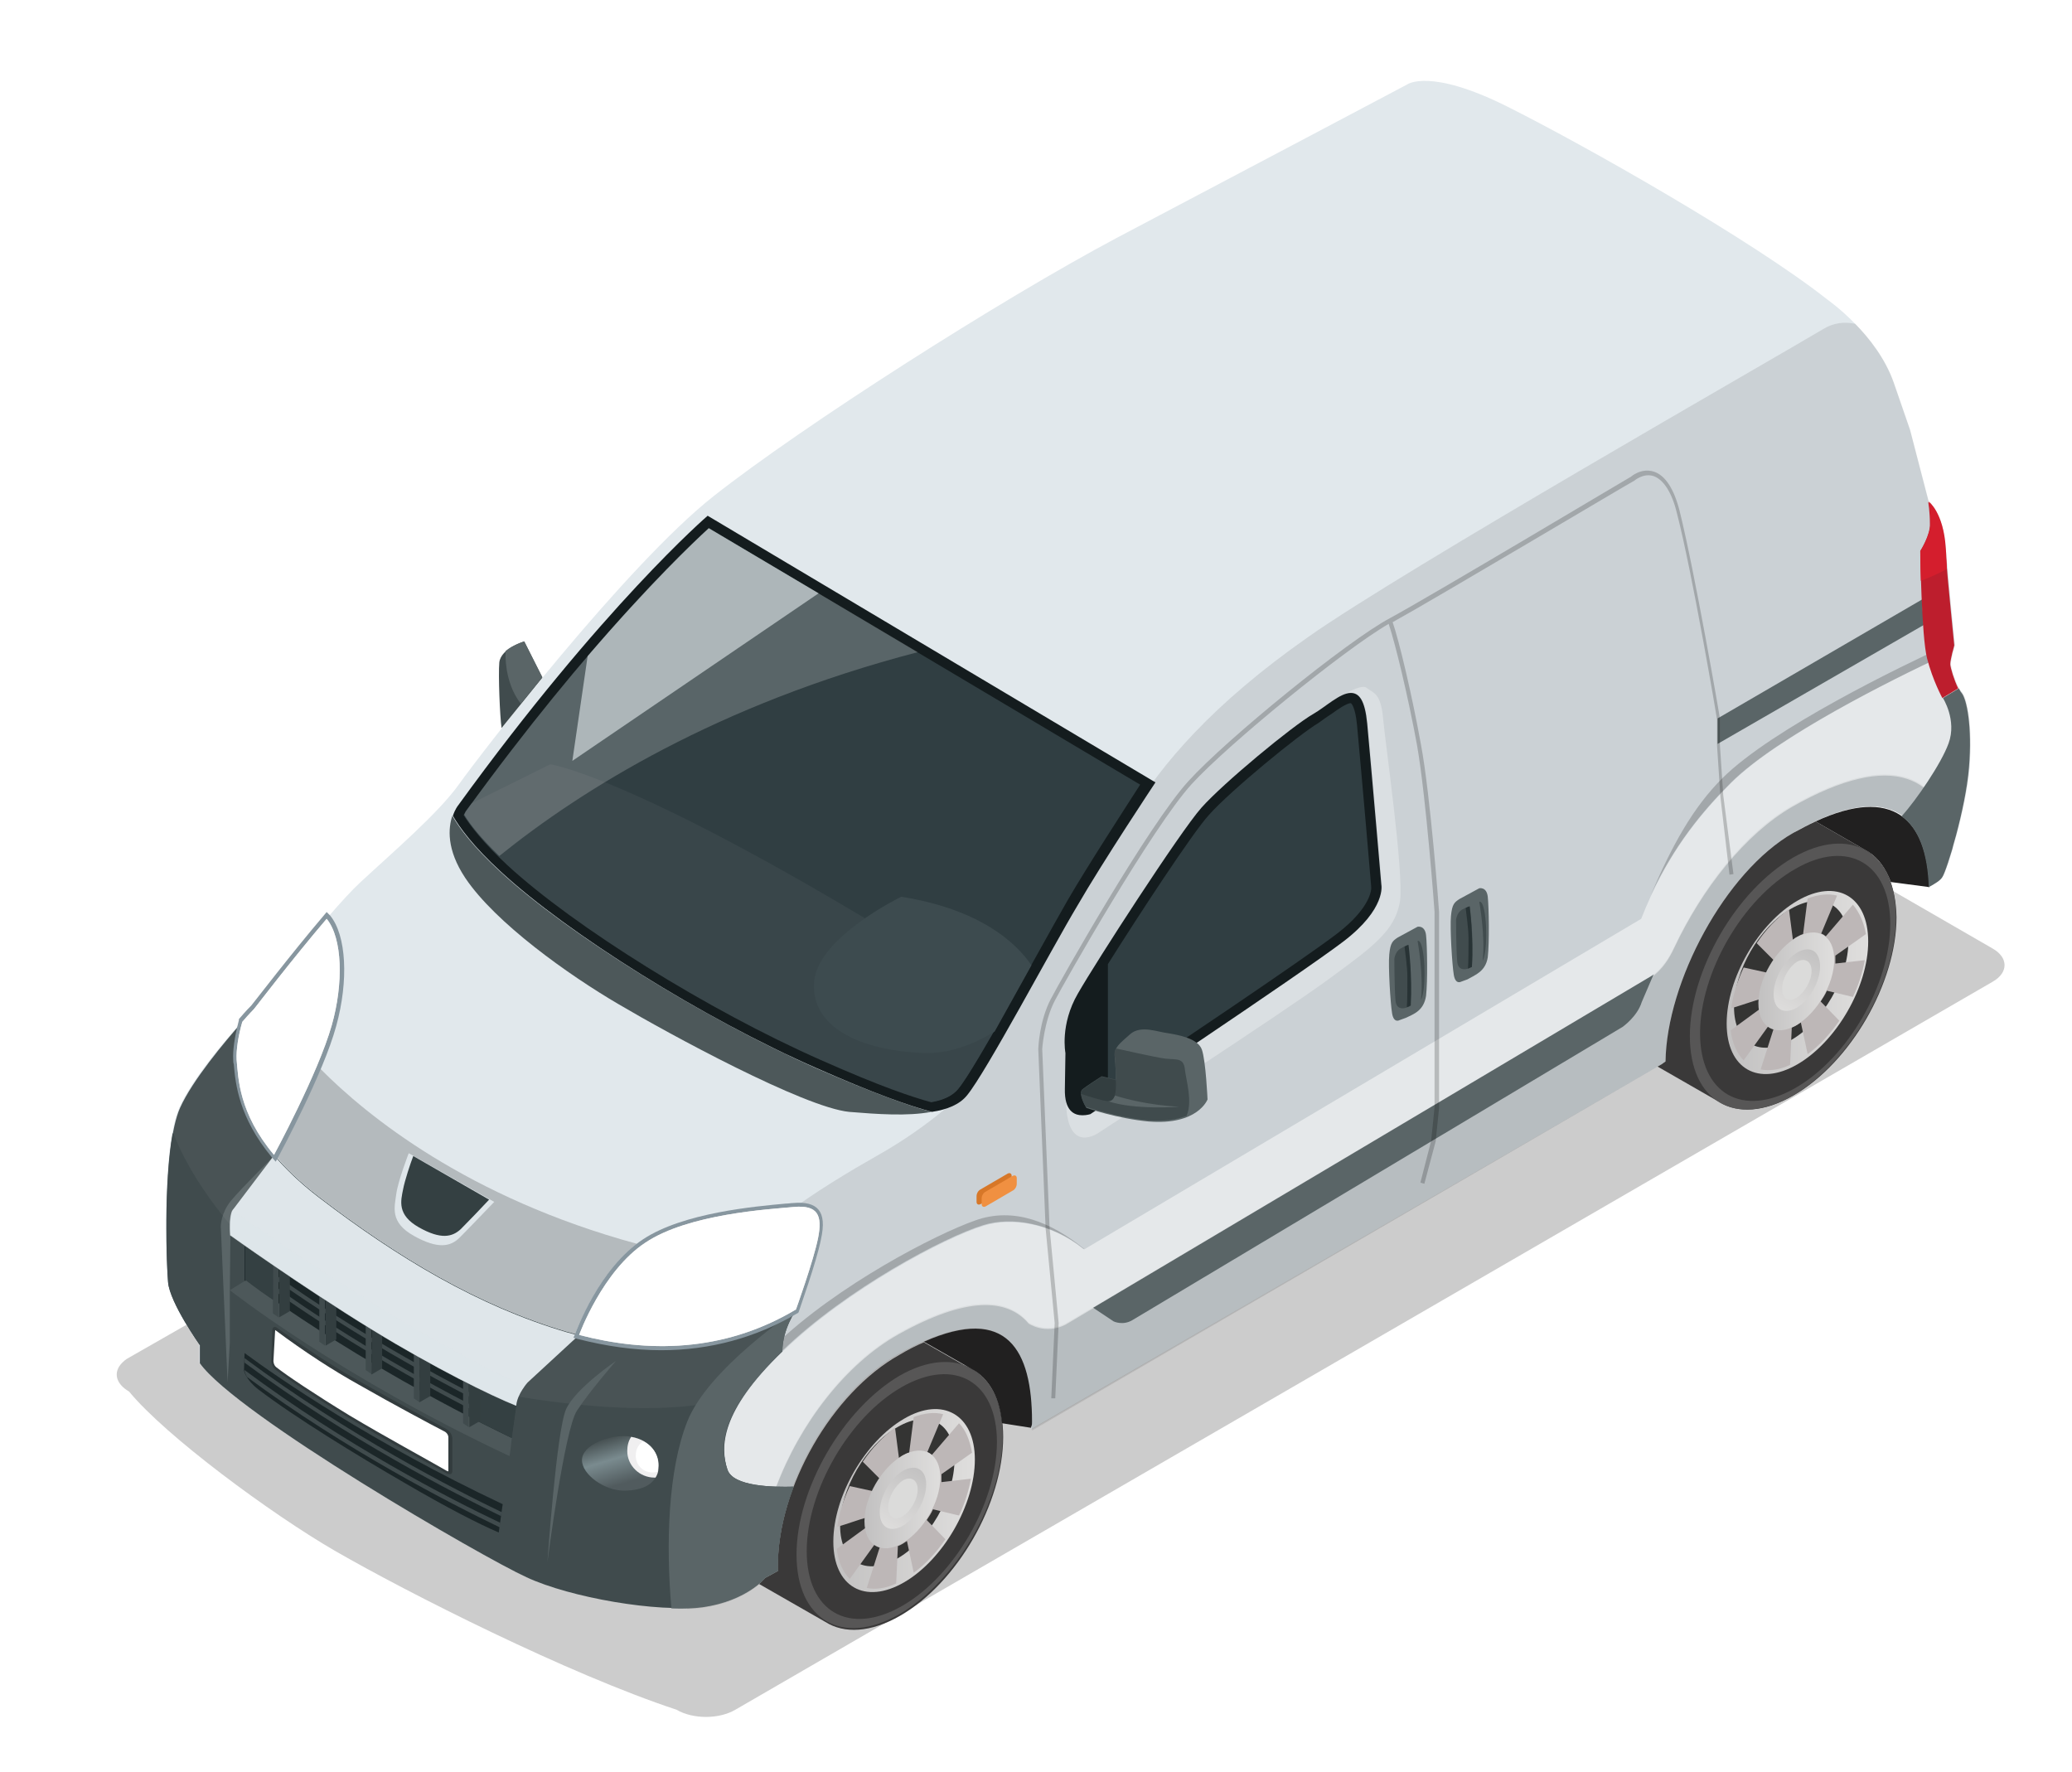<?xml version="1.0" encoding="UTF-8"?> <!-- Generator: Adobe Illustrator 24.3.0, SVG Export Plug-In . SVG Version: 6.00 Build 0) --> <svg xmlns="http://www.w3.org/2000/svg" xmlns:xlink="http://www.w3.org/1999/xlink" x="0px" y="0px" viewBox="0 0 366 313" style="enable-background:new 0 0 366 313;" xml:space="preserve"> <style type="text/css"> .st0{display:none;} .st1{display:inline;fill:#FFFFFF;} .st2{opacity:0.2;} .st3{fill:#E1E8EC;} .st4{opacity:0.1;} .st5{filter:url(#Adobe_OpacityMaskFilter);} .st6{filter:url(#Adobe_OpacityMaskFilter_1_);} .st7{mask:url(#SVGID_1_);fill:url(#SVGID_2_);} .st8{opacity:0.5;fill:url(#SVGID_3_);} .st9{filter:url(#Adobe_OpacityMaskFilter_2_);} .st10{filter:url(#Adobe_OpacityMaskFilter_3_);} .st11{mask:url(#SVGID_4_);fill:url(#SVGID_5_);} .st12{opacity:0.2;fill:url(#SVGID_6_);} .st13{filter:url(#Adobe_OpacityMaskFilter_4_);} .st14{filter:url(#Adobe_OpacityMaskFilter_5_);} .st15{mask:url(#SVGID_7_);fill:url(#SVGID_8_);} .st16{opacity:0.2;fill:url(#SVGID_9_);} .st17{filter:url(#Adobe_OpacityMaskFilter_6_);} .st18{filter:url(#Adobe_OpacityMaskFilter_7_);} .st19{mask:url(#SVGID_10_);fill:url(#SVGID_11_);} .st20{opacity:0.2;fill:url(#SVGID_12_);} .st21{opacity:0.3;} .st22{filter:url(#Adobe_OpacityMaskFilter_8_);} .st23{filter:url(#Adobe_OpacityMaskFilter_9_);} .st24{mask:url(#SVGID_13_);fill:url(#SVGID_14_);} .st25{fill:url(#SVGID_15_);} .st26{filter:url(#Adobe_OpacityMaskFilter_10_);} .st27{filter:url(#Adobe_OpacityMaskFilter_11_);} .st28{mask:url(#SVGID_16_);fill:url(#SVGID_17_);} .st29{fill:url(#SVGID_18_);} .st30{fill:#3A3939;} .st31{fill:#575656;} .st32{fill:url(#SVGID_19_);} .st33{fill:#343433;} .st34{fill:#BDB7B7;} .st35{fill:url(#SVGID_20_);} .st36{fill:url(#SVGID_21_);} .st37{fill:#DBDBDA;} .st38{fill:#212020;} .st39{fill:url(#SVGID_22_);} .st40{fill:url(#SVGID_23_);} .st41{fill:url(#SVGID_24_);} .st42{fill:#4D585A;} .st43{fill:#141C1E;} .st44{fill:#303E42;} .st45{opacity:0.7;fill:#C5D0D3;} .st46{fill:#39464A;} .st47{fill:#3D4B4F;} .st48{opacity:0.2;fill:#FFFFFF;} .st49{fill:#5A6567;} .st50{fill:#414C4E;} .st51{fill:#283335;} .st52{fill:#404B4D;} .st53{fill:#1B2628;} .st54{fill:url(#SVGID_25_);} .st55{fill:#FFFFFF;} .st56{fill:#344042;} .st57{fill:#333E40;} .st58{fill:#DFE6EA;} .st59{opacity:0.5;fill:#DFE6EA;} .st60{fill:#F0EFF0;} .st61{opacity:5.000000e-02;} .st62{fill:#87969F;} .st63{fill:#E3E3E4;} .st64{filter:url(#Adobe_OpacityMaskFilter_12_);} .st65{filter:url(#Adobe_OpacityMaskFilter_13_);} .st66{mask:url(#SVGID_26_);fill:url(#SVGID_27_);} .st67{fill:url(#SVGID_28_);} .st68{filter:url(#Adobe_OpacityMaskFilter_14_);} .st69{filter:url(#Adobe_OpacityMaskFilter_15_);} .st70{mask:url(#SVGID_29_);fill:url(#SVGID_30_);} .st71{fill:url(#SVGID_31_);} .st72{fill:#BD1E2D;} .st73{fill:#D41E2D;} .st74{fill:#D77728;} .st75{fill:#F09041;} </style> <g id="фон" class="st0"> <rect x="-21" y="-30" class="st1" width="800" height="591.7"></rect> </g> <g id="Слой_6"> <g> <path class="st2" d="M351.9,167.5l-95.6-55.2c-2.9-1.7-7.6-1.7-10.4,0L22.8,239.8c-0.6,0.3-1,0.7-1.3,1c-1.5,1.6-1.1,3.6,1.3,5 c6.5,7.9,25.1,21.6,36.3,28.1c13,7.5,41.3,21.8,60.4,28.1c2.9,1.7,7.5,1.7,10.4,0l222.1-128.6 C354.8,171.8,354.8,169.1,351.9,167.5z"></path> <path class="st3" d="M346.5,122.4c-0.9-1.1-1.9-4.3-1.9-5.1c0-0.8,0.7-3.3,0.7-3.3s-1.1-10.8-1.6-17.1c-0.4-6.3-3-8.2-3-8.2 l-3.3-12.7c0,0,0,0-2.9-8.4C331.5,59,322.9,53,322.9,53c-13.4-10.6-43.1-27.4-56.7-34.2c-13.6-6.8-17.6-3.9-17.6-3.9 S218,31.1,197.3,42c-20.7,11-55.6,33.3-71.2,45.6c-15.6,12.3-41.3,45.7-45,50.9c-3.7,5.2-11.8,12.1-17.5,17.4 c-5.7,5.3-18.7,22.2-18.7,22.2s-10.1,10.5-13.2,17.5c-3.1,7-2.4,27.3-2.1,30.8c0.3,3.6,5.6,11.1,5.6,11.1v3.2 c6.5,9.1,50,34.3,57.7,37.8c7.7,3.6,23.3,6.3,31.1,5.2c7.8-1.1,11.1-5.2,11.1-5.2l2.2-1.2c0-0.3,0-0.6,0-0.9 c0-13.7,9.5-30.6,21.5-37.3c18.2-10.1,23.4-1.8,23.4,11.9c0,0.5,0,0.9,0,1.4L293.5,188l0.7-0.5c0.2-14,10.5-33.5,22.6-40.4 c16.4-9.4,23.7-3.7,24,9.5c1-0.6,2-1.2,2.4-1.8c0.8-1.3,4.1-11.9,4.7-19.3C348.4,128.3,347.4,123.5,346.5,122.4z"></path> <g> <path class="st4" d="M344.6,117.2c0-0.8,0.7-3.3,0.7-3.3s-1.1-10.8-1.6-17.1c-0.4-6.3-3-8.2-3-8.2l-3.3-12.7c0,0,0,0-2.9-8.4 c-1.5-4.2-4.3-7.8-6.8-10.3c-1.9-0.4-3.8-0.2-5.6,0.9c-8.7,5.2-74.1,42.5-91,54.4c-17,11.9-25.9,22.5-31.3,31.4l-29.3,48.8 c0,0-5.9,6-15.5,11.4c-9.5,5.4-25.1,14.8-30.8,25.7c-4.4,8.5-5.2,36.4-2.8,54.4c1,0,1.9-0.1,2.7-0.2c7.8-1.1,11.1-5.2,11.1-5.2 l2.2-1.2c0-0.3,0-0.6,0-0.9c0-13.7,9.5-30.6,21.5-37.3c18.2-10.1,23.4-1.8,23.4,11.9c0,0.5,0,0.9,0,1.4L293.5,188l0.7-0.5 c0.2-14,10.5-33.5,22.6-40.4c16.4-9.4,23.7-3.7,24,9.5c1-0.6,2-1.2,2.4-1.8c0.8-1.3,4.1-11.9,4.7-19.3c0.6-7.3-0.4-12.1-1.3-13.2 C345.6,121.3,344.6,118,344.6,117.2z"></path> <path class="st4" d="M316.6,142.3c-8.3,4.7-15.9,14.4-20.9,25c-1.8,3.9-4,5.1-4,5.1l-103.5,61.4c-3.6,1.8-6.5-0.2-6.5-0.2 c-3.9-4.5-11-4.8-23,1.9c-13.8,7.7-24.8,27.2-24.8,43c0,0.4,0,0.8,0,1.3c0.8-0.7,1.2-1.2,1.2-1.2l2.2-1.2c0-0.3,0-0.6,0-0.9 c0-13.7,9.5-30.6,21.5-37.3c18.2-10.1,23.4-1.8,23.4,11.9c0,0.5,0,0.9,0,1.4L293.5,188l0.7-0.5c0.2-14,10.5-33.5,22.6-40.4 c16.4-9.4,23.7-3.7,24,9.5c1-0.6,2-1.2,2.4-1.8c0.3-0.5,1-2.6,1.8-5.3C343.2,136.8,334.4,132.2,316.6,142.3z"></path> <defs> <filter id="Adobe_OpacityMaskFilter" filterUnits="userSpaceOnUse" x="127.9" y="115.1" width="220.1" height="147.5"> <feFlood style="flood-color:white;flood-opacity:1" result="back"></feFlood> <feBlend in="SourceGraphic" in2="back" mode="normal"></feBlend> </filter> </defs> <mask maskUnits="userSpaceOnUse" x="127.9" y="115.1" width="220.1" height="147.5" id="SVGID_1_"> <g class="st5"> <defs> <filter id="Adobe_OpacityMaskFilter_1_" filterUnits="userSpaceOnUse" x="127.9" y="115.1" width="220.1" height="147.5"> <feFlood style="flood-color:white;flood-opacity:1" result="back"></feFlood> <feBlend in="SourceGraphic" in2="back" mode="normal"></feBlend> </filter> </defs> <mask maskUnits="userSpaceOnUse" x="127.9" y="115.1" width="220.1" height="147.5" id="SVGID_1_"> <g class="st6"> </g> </mask> <linearGradient id="SVGID_2_" gradientUnits="userSpaceOnUse" x1="134.59" y1="260.899" x2="346.458" y2="126.492"> <stop offset="0" style="stop-color:#000000"></stop> <stop offset="0.13" style="stop-color:#FFFFFF"></stop> <stop offset="0.42" style="stop-color:#000000"></stop> <stop offset="0.674" style="stop-color:#0E0E0E"></stop> <stop offset="0.866" style="stop-color:#FFFFFF"></stop> <stop offset="1" style="stop-color:#000000"></stop> </linearGradient> <path class="st7" d="M344.6,117.2c0-0.4,0.2-1.4,0.4-2.2c-7,3.2-30.3,14.4-39.2,23.3c-5.8,5.8-11.5,12.8-15.9,24l-98.4,58.4 c-5.8-4.7-12.9-5.7-17.7-4.2c-6.9,2.1-24.2,11.3-35.4,22.1c-11.2,10.8-11.2,17.1-9.9,21.1c0.8,2.3,5,2.9,8.6,3 c4.2-11.2,12.3-21.8,21.6-27c12-6.7,19.2-6.4,23-1.9c0,0,2.9,2,6.5,0.2l103.5-61.4c0,0,2.2-1.2,4-5.1c5-10.6,12.6-20.2,20.9-25 c17.8-10.1,26.6-5.5,28.4,7.3v0c1.2-4,2.5-9.6,2.8-14c0.6-7.3-0.4-12.1-1.3-13.2C345.6,121.3,344.6,118,344.6,117.2z"></path> </g> </mask> <linearGradient id="SVGID_3_" gradientUnits="userSpaceOnUse" x1="134.59" y1="260.899" x2="346.458" y2="126.492"> <stop offset="0" style="stop-color:#FFFFFF"></stop> <stop offset="0.13" style="stop-color:#FFFFFF"></stop> <stop offset="0.42" style="stop-color:#FFFFFF"></stop> <stop offset="0.674" style="stop-color:#FFFFFF"></stop> <stop offset="0.866" style="stop-color:#FFFFFF"></stop> <stop offset="1" style="stop-color:#FFFFFF"></stop> </linearGradient> <path class="st8" d="M344.6,117.2c0-0.4,0.2-1.4,0.4-2.2c-7,3.2-30.3,14.4-39.2,23.3c-5.8,5.8-11.5,12.8-15.9,24l-98.4,58.4 c-5.8-4.7-12.9-5.7-17.7-4.2c-6.9,2.1-24.2,11.3-35.4,22.1c-11.2,10.8-11.2,17.1-9.9,21.1c0.8,2.3,5,2.9,8.6,3 c4.2-11.2,12.3-21.8,21.6-27c12-6.7,19.2-6.4,23-1.9c0,0,2.9,2,6.5,0.2l103.5-61.4c0,0,2.2-1.2,4-5.1c5-10.6,12.6-20.2,20.9-25 c17.8-10.1,26.6-5.5,28.4,7.3v0c1.2-4,2.5-9.6,2.8-14c0.6-7.3-0.4-12.1-1.3-13.2C345.6,121.3,344.6,118,344.6,117.2z"></path> <defs> <filter id="Adobe_OpacityMaskFilter_2_" filterUnits="userSpaceOnUse" x="291.6" y="114.2" width="51.9" height="43.9"> <feFlood style="flood-color:white;flood-opacity:1" result="back"></feFlood> <feBlend in="SourceGraphic" in2="back" mode="normal"></feBlend> </filter> </defs> <mask maskUnits="userSpaceOnUse" x="291.6" y="114.2" width="51.9" height="43.9" id="SVGID_4_"> <g class="st9"> <defs> <filter id="Adobe_OpacityMaskFilter_3_" filterUnits="userSpaceOnUse" x="291.6" y="114.2" width="51.9" height="43.9"> <feFlood style="flood-color:white;flood-opacity:1" result="back"></feFlood> <feBlend in="SourceGraphic" in2="back" mode="normal"></feBlend> </filter> </defs> <mask maskUnits="userSpaceOnUse" x="291.6" y="114.2" width="51.9" height="43.9" id="SVGID_4_"> <g class="st10"> </g> </mask> <linearGradient id="SVGID_5_" gradientUnits="userSpaceOnUse" x1="345.086" y1="118.446" x2="286.472" y2="153.856"> <stop offset="0" style="stop-color:#FFFFFF"></stop> <stop offset="1" style="stop-color:#000000"></stop> </linearGradient> <path class="st11" d="M305.7,138.3c8.2-8.2,28.8-18.4,37.4-22.4c0.1-0.5,0.2-1.1,0.3-1.7c-7,3.2-30.3,14.4-39.2,23.3 c-5.1,5.1-8.8,11.7-12.6,20.6C295.7,149.4,300.6,143.4,305.7,138.3z"></path> </g> </mask> <linearGradient id="SVGID_6_" gradientUnits="userSpaceOnUse" x1="345.086" y1="118.446" x2="286.472" y2="153.856"> <stop offset="0" style="stop-color:#000000"></stop> <stop offset="1" style="stop-color:#000000"></stop> </linearGradient> <path class="st12" d="M305.7,138.3c8.2-8.2,28.8-18.4,37.4-22.4c0.1-0.5,0.2-1.1,0.3-1.7c-7,3.2-30.3,14.4-39.2,23.3 c-5.1,5.1-8.8,11.7-12.6,20.6C295.7,149.4,300.6,143.4,305.7,138.3z"></path> <defs> <filter id="Adobe_OpacityMaskFilter_4_" filterUnits="userSpaceOnUse" x="126.3" y="214.7" width="65.2" height="46.1"> <feFlood style="flood-color:white;flood-opacity:1" result="back"></feFlood> <feBlend in="SourceGraphic" in2="back" mode="normal"></feBlend> </filter> </defs> <mask maskUnits="userSpaceOnUse" x="126.3" y="214.7" width="65.2" height="46.1" id="SVGID_7_"> <g class="st13"> <defs> <filter id="Adobe_OpacityMaskFilter_5_" filterUnits="userSpaceOnUse" x="126.3" y="214.7" width="65.2" height="46.1"> <feFlood style="flood-color:white;flood-opacity:1" result="back"></feFlood> <feBlend in="SourceGraphic" in2="back" mode="normal"></feBlend> </filter> </defs> <mask maskUnits="userSpaceOnUse" x="126.3" y="214.7" width="65.2" height="46.1" id="SVGID_7_"> <g class="st14"> </g> </mask> <linearGradient id="SVGID_8_" gradientUnits="userSpaceOnUse" x1="126.322" y1="237.716" x2="191.473" y2="237.716"> <stop offset="0" style="stop-color:#FFFFFF"></stop> <stop offset="1" style="stop-color:#000000"></stop> </linearGradient> <path class="st15" d="M128.4,259.6c-1.3-4-1.3-10.3,9.9-21.1c11.2-10.8,28.5-20,35.4-22.1c4.8-1.5,11.9-0.5,17.7,4.2l0.1,0 c-5.8-4.7-12.4-7.5-19.3-5c-6.8,2.4-24.2,11.3-35.4,22.1c-11.2,10.8-11.2,17.1-9.9,21.1c0.3,0.9,1.2,1.6,2.4,2 C128.9,260.4,128.6,260,128.4,259.6z"></path> </g> </mask> <linearGradient id="SVGID_9_" gradientUnits="userSpaceOnUse" x1="126.322" y1="237.716" x2="191.473" y2="237.716"> <stop offset="0" style="stop-color:#000000"></stop> <stop offset="1" style="stop-color:#000000"></stop> </linearGradient> <path class="st16" d="M128.4,259.6c-1.3-4-1.3-10.3,9.9-21.1c11.2-10.8,28.5-20,35.4-22.1c4.8-1.5,11.9-0.5,17.7,4.2l0.1,0 c-5.8-4.7-12.4-7.5-19.3-5c-6.8,2.4-24.2,11.3-35.4,22.1c-11.2,10.8-11.2,17.1-9.9,21.1c0.3,0.9,1.2,1.6,2.4,2 C128.9,260.4,128.6,260,128.4,259.6z"></path> <defs> <filter id="Adobe_OpacityMaskFilter_6_" filterUnits="userSpaceOnUse" x="49" y="188.8" width="63.5" height="46.9"> <feFlood style="flood-color:white;flood-opacity:1" result="back"></feFlood> <feBlend in="SourceGraphic" in2="back" mode="normal"></feBlend> </filter> </defs> <mask maskUnits="userSpaceOnUse" x="49" y="188.8" width="63.5" height="46.9" id="SVGID_10_"> <g class="st17"> <defs> <filter id="Adobe_OpacityMaskFilter_7_" filterUnits="userSpaceOnUse" x="49" y="188.8" width="63.5" height="46.9"> <feFlood style="flood-color:white;flood-opacity:1" result="back"></feFlood> <feBlend in="SourceGraphic" in2="back" mode="normal"></feBlend> </filter> </defs> <mask maskUnits="userSpaceOnUse" x="49" y="188.8" width="63.5" height="46.9" id="SVGID_10_"> <g class="st18"> </g> </mask> <linearGradient id="SVGID_11_" gradientUnits="userSpaceOnUse" x1="70.016" y1="228.492" x2="80.253" y2="211.389"> <stop offset="0" style="stop-color:#FFFFFF"></stop> <stop offset="1" style="stop-color:#000000"></stop> </linearGradient> <path class="st19" d="M56.6,188.8c-3.1,7.4-7.3,15.1-7.5,15.5l-0.1,0.2c1.9,2.2,4.3,4.5,7.4,6.9c14.1,10.8,28.2,19.2,43.7,23.8 c0.5,0.2,1,0.3,1.5,0.4l0,0c0.2-0.4,3.8-10.5,10.9-15.9C82.7,211.6,64.8,197.1,56.6,188.8z"></path> </g> </mask> <linearGradient id="SVGID_12_" gradientUnits="userSpaceOnUse" x1="70.016" y1="228.492" x2="80.253" y2="211.389"> <stop offset="0" style="stop-color:#000000"></stop> <stop offset="1" style="stop-color:#000000"></stop> </linearGradient> <path class="st20" d="M56.6,188.8c-3.1,7.4-7.3,15.1-7.5,15.5l-0.1,0.2c1.9,2.2,4.3,4.5,7.4,6.9c14.1,10.8,28.2,19.2,43.7,23.8 c0.5,0.2,1,0.3,1.5,0.4l0,0c0.2-0.4,3.8-10.5,10.9-15.9C82.7,211.6,64.8,197.1,56.6,188.8z"></path> </g> <g class="st21"> <defs> <filter id="Adobe_OpacityMaskFilter_8_" filterUnits="userSpaceOnUse" x="235.4" y="123.9" width="0" height="0"> <feFlood style="flood-color:white;flood-opacity:1" result="back"></feFlood> <feBlend in="SourceGraphic" in2="back" mode="normal"></feBlend> </filter> </defs> <mask maskUnits="userSpaceOnUse" x="235.4" y="123.9" width="0" height="0" id="SVGID_13_"> <g class="st22"> <defs> <filter id="Adobe_OpacityMaskFilter_9_" filterUnits="userSpaceOnUse" x="235.4" y="123.9" width="0" height="0"> <feFlood style="flood-color:white;flood-opacity:1" result="back"></feFlood> <feBlend in="SourceGraphic" in2="back" mode="normal"></feBlend> </filter> </defs> <mask maskUnits="userSpaceOnUse" x="235.4" y="123.9" width="0" height="0" id="SVGID_13_"> <g class="st23"> </g> </mask> <linearGradient id="SVGID_14_" gradientUnits="userSpaceOnUse" x1="235.374" y1="123.862" x2="235.374" y2="123.862"> <stop offset="0" style="stop-color:#FFFFFF"></stop> <stop offset="1" style="stop-color:#000000"></stop> </linearGradient> <polygon class="st24" points="235.4,123.9 235.4,123.9 235.4,123.9 "></polygon> </g> </mask> <linearGradient id="SVGID_15_" gradientUnits="userSpaceOnUse" x1="235.374" y1="123.862" x2="235.374" y2="123.862"> <stop offset="0" style="stop-color:#FFFFFF"></stop> <stop offset="1" style="stop-color:#FFFFFF"></stop> </linearGradient> <polygon class="st25" points="235.4,123.9 235.4,123.9 235.4,123.9 "></polygon> <defs> <filter id="Adobe_OpacityMaskFilter_10_" filterUnits="userSpaceOnUse" x="188.1" y="121.4" width="59.1" height="79.7"> <feFlood style="flood-color:white;flood-opacity:1" result="back"></feFlood> <feBlend in="SourceGraphic" in2="back" mode="normal"></feBlend> </filter> </defs> <mask maskUnits="userSpaceOnUse" x="188.1" y="121.4" width="59.1" height="79.7" id="SVGID_16_"> <g class="st26"> <defs> <filter id="Adobe_OpacityMaskFilter_11_" filterUnits="userSpaceOnUse" x="188.1" y="121.4" width="59.1" height="79.7"> <feFlood style="flood-color:white;flood-opacity:1" result="back"></feFlood> <feBlend in="SourceGraphic" in2="back" mode="normal"></feBlend> </filter> </defs> <mask maskUnits="userSpaceOnUse" x="188.1" y="121.4" width="59.1" height="79.7" id="SVGID_16_"> <g class="st27"> </g> </mask> <linearGradient id="SVGID_17_" gradientUnits="userSpaceOnUse" x1="255.572" y1="122.554" x2="200.341" y2="202.311"> <stop offset="0" style="stop-color:#FFFFFF"></stop> <stop offset="1" style="stop-color:#000000"></stop> </linearGradient> <path class="st28" d="M244.3,126.8c-0.4-4.5-1.8-4.4-2.9-5.3c-0.7-0.6-2.9,0.5-4.4,1.4c0.6-0.3,1.2-0.5,1.7-0.5 c1.4,0,2.5,1.3,2.9,5.4c0.9,9.7,2.5,28.5,2.5,28.5s0.9,4.2-6.8,10c-7.6,5.8-44.7,30.5-44.7,30.5s-0.6,0.2-1.4,0.2 c-1.1,0-2.5-0.5-2.9-2.9v0c0,10.3,5.9,5.9,5.9,5.9s32.1-20.9,40.3-26.9c8.2-6,11.9-8.7,12.8-13.9 C248,154.1,244.7,131.3,244.3,126.8z"></path> </g> </mask> <linearGradient id="SVGID_18_" gradientUnits="userSpaceOnUse" x1="255.572" y1="122.554" x2="200.341" y2="202.311"> <stop offset="0" style="stop-color:#FFFFFF"></stop> <stop offset="1" style="stop-color:#FFFFFF"></stop> </linearGradient> <path class="st29" d="M244.3,126.8c-0.4-4.5-1.8-4.4-2.9-5.3c-0.7-0.6-2.9,0.5-4.4,1.4c0.6-0.3,1.2-0.5,1.7-0.5 c1.4,0,2.5,1.3,2.9,5.4c0.9,9.7,2.5,28.5,2.5,28.5s0.9,4.2-6.8,10c-7.6,5.8-44.7,30.5-44.7,30.5s-0.6,0.2-1.4,0.2 c-1.1,0-2.5-0.5-2.9-2.9v0c0,10.3,5.9,5.9,5.9,5.9s32.1-20.9,40.3-26.9c8.2-6,11.9-8.7,12.8-13.9 C248,154.1,244.7,131.3,244.3,126.8z"></path> </g> <g> <g> <path class="st30" d="M330.1,150.5l-9.4-5.4c-1.3,0.6-2.6,1.3-3.9,2c-12.1,6.9-22.4,26.4-22.6,40.4l-0.7,0.5l-0.7,0.4l10.8,6.2 c3.3,2.1,8,1.9,13.2-1.1c10.1-5.8,18.2-19.9,18.2-31.5C334.9,156.5,333.1,152.6,330.1,150.5z"></path> <path class="st31" d="M334.9,162c0,11.6-8.2,25.7-18.2,31.5c-10.1,5.8-18.2,1.1-18.2-10.5c0-11.6,8.2-25.7,18.2-31.5 C326.8,145.7,334.9,150.4,334.9,162z"></path> <path class="st30" d="M333.9,163.2c0,10.7-7.5,23.7-16.8,29c-9.3,5.3-16.8,1-16.8-9.7c0-10.7,7.5-23.7,16.8-29 C326.4,148.1,333.9,152.5,333.9,163.2z"></path> <linearGradient id="SVGID_19_" gradientUnits="userSpaceOnUse" x1="304.952" y1="173.523" x2="330.01" y2="173.523"> <stop offset="0" style="stop-color:#C2C1C1"></stop> <stop offset="1" style="stop-color:#DFDEDD"></stop> </linearGradient> <path class="st32" d="M330,166.3c0,8-5.6,17.7-12.5,21.7c-6.9,4-12.5,0.8-12.5-7.2c0-8,5.6-17.7,12.5-21.7 C324.4,155.1,330,158.3,330,166.3z"></path> <path class="st33" d="M326.5,166.3c0,6.4-4.5,14.2-10.1,17.4c-5.6,3.2-10.1,0.6-10.1-5.8c0-6.4,4.5-14.2,10.1-17.4 C322,157.3,326.5,159.9,326.5,166.3z"></path> <path class="st34" d="M327.3,159.8l-4.8,5.6c-0.2-0.2-0.5-0.4-0.8-0.5l2.8-6.7c-1.5-0.4-3.3-0.2-5.2,0.5l-0.8,6.3 c-0.4,0.1-0.7,0.3-1.1,0.5c-0.2,0.1-0.5,0.3-0.7,0.5l-0.7-5.4c-2.1,1.5-4.1,3.6-5.7,6l3,3c-0.5,0.7-0.9,1.4-1.2,2.2l-4.1-0.9 c-1.1,2.4-1.9,4.8-2.2,7.2c1.7-0.5,4-1.3,5-1.6c0,0.2,0,0.4,0,0.6c0,0.4,0,0.7,0.1,1.1l-5.2,3.8c0.3,2.3,1.1,4.1,2.3,5.3 l4.4-6.1c0.3,0.2,0.5,0.4,0.9,0.5l-2.3,7.2c1.5,0.3,3.3,0.1,5.2-0.8l0.3-6.6c0.3-0.1,0.7-0.3,1-0.5c0.2-0.1,0.4-0.3,0.6-0.4 l1.2,5.6c2.1-1.5,4-3.6,5.6-5.9l-3.3-3.4c0.4-0.6,0.8-1.2,1.1-1.9l4.6,1.1c1-2.1,1.7-4.3,2.1-6.5l-5.2,0.6c0-0.3,0-0.6,0-0.8 c0-0.2,0-0.4,0-0.6l5.4-3.8C329.2,162.8,328.4,161.1,327.3,159.8z"></path> <linearGradient id="SVGID_20_" gradientUnits="userSpaceOnUse" x1="310.64" y1="173.31" x2="323.993" y2="173.31"> <stop offset="0" style="stop-color:#C2C1C1"></stop> <stop offset="1" style="stop-color:#DFDEDD"></stop> </linearGradient> <path class="st35" d="M324,169.5c0,4.3-3,9.4-6.7,11.6c-3.7,2.1-6.7,0.4-6.7-3.9c0-4.3,3-9.4,6.7-11.6 C321,163.5,324,165.2,324,169.5z"></path> <linearGradient id="SVGID_21_" gradientUnits="userSpaceOnUse" x1="320.298" y1="167.535" x2="314.387" y2="178.916"> <stop offset="0" style="stop-color:#C2C1C1"></stop> <stop offset="1" style="stop-color:#DFDEDD"></stop> </linearGradient> <path class="st36" d="M321.5,170.7c0,2.7-1.8,5.9-4.1,7.3c-2.3,1.3-4.1,0.3-4.1-2.4c0-2.7,1.8-5.9,4.1-7.3 C319.7,166.9,321.5,168,321.5,170.7z"></path> <path class="st37" d="M320,171.5c0,1.7-1.2,3.8-2.6,4.7c-1.5,0.9-2.6,0.2-2.6-1.6c0-1.7,1.2-3.8,2.6-4.7 C318.8,169.1,320,169.8,320,171.5z"></path> <path class="st38" d="M320.7,145.1l9.4,5.4c1.7,1.1,3,2.9,3.9,5.3l6.8,0.9C340.4,144.6,334.3,138.8,320.7,145.1z"></path> </g> <g> <path class="st30" d="M172.3,242.3l-9.1-5.2c-1.4,0.6-2.8,1.3-4.3,2.2c-12,6.7-21.5,23.5-21.5,37.3c0,0.3,0,0.6,0,0.9l-2.2,1.2 c0,0-0.4,0.4-1.1,1.1l11.7,6.7c3.3,2.1,8,1.9,13.2-1.1c10.1-5.8,18.2-19.9,18.2-31.6C177.2,248.3,175.3,244.3,172.3,242.3z"></path> <path class="st31" d="M177.1,253.6c0,11.6-8.2,25.7-18.2,31.5c-10.1,5.8-18.2,1.1-18.2-10.5c0-11.6,8.2-25.7,18.2-31.6 C168.9,237.3,177.1,242,177.1,253.6z"></path> <path class="st30" d="M176.1,254.7c0,10.7-7.5,23.7-16.8,29c-9.3,5.3-16.8,1-16.8-9.7c0-10.7,7.5-23.7,16.8-29 C168.6,239.7,176.1,244,176.1,254.7z"></path> <linearGradient id="SVGID_22_" gradientUnits="userSpaceOnUse" x1="147.102" y1="265.083" x2="172.16" y2="265.083"> <stop offset="0" style="stop-color:#C2C1C1"></stop> <stop offset="1" style="stop-color:#DFDEDD"></stop> </linearGradient> <path class="st39" d="M172.2,257.8c0,8-5.6,17.7-12.5,21.7c-6.9,4-12.5,0.8-12.5-7.2c0-8,5.6-17.7,12.5-21.7 C166.5,246.6,172.2,249.9,172.2,257.8z"></path> <path class="st33" d="M168.6,257.9c0,6.4-4.5,14.2-10.1,17.4c-5.6,3.2-10.1,0.6-10.1-5.8c0-6.4,4.5-14.2,10.1-17.4 C164.1,248.8,168.6,251.4,168.6,257.9z"></path> <path class="st34" d="M169.4,251.4l-4.8,5.6c-0.2-0.2-0.5-0.4-0.8-0.5l2.8-6.7c-1.5-0.4-3.3-0.2-5.2,0.5l-0.8,6.3 c-0.4,0.1-0.8,0.3-1.1,0.5c-0.2,0.1-0.5,0.3-0.7,0.5l-0.7-5.4c-2.1,1.5-4.1,3.6-5.7,6l3,3c-0.5,0.7-0.9,1.4-1.2,2.2l-4.1-0.9 c-1.1,2.4-1.9,4.8-2.2,7.2c1.7-0.5,3.9-1.3,5-1.6c0,0.2,0,0.4,0,0.6c0,0.4,0,0.7,0.1,1.1l-5.2,3.8c0.3,2.3,1.1,4.1,2.3,5.3 l4.4-6.1c0.3,0.2,0.6,0.4,0.9,0.5l-2.3,7.2c1.5,0.3,3.3,0.1,5.2-0.8l0.3-6.6c0.3-0.1,0.7-0.3,1-0.5c0.2-0.1,0.4-0.3,0.6-0.4 l1.2,5.6c2.1-1.5,4-3.6,5.6-5.9l-3.3-3.4c0.4-0.6,0.8-1.2,1.1-1.9l4.6,1.1c1-2.1,1.7-4.3,2.1-6.5l-5.2,0.6c0-0.3,0-0.6,0-0.8 c0-0.2,0-0.4,0-0.6l5.4-3.8C171.3,254.4,170.6,252.6,169.4,251.4z"></path> <linearGradient id="SVGID_23_" gradientUnits="userSpaceOnUse" x1="152.789" y1="264.87" x2="166.143" y2="264.87"> <stop offset="0" style="stop-color:#C2C1C1"></stop> <stop offset="1" style="stop-color:#DFDEDD"></stop> </linearGradient> <path class="st40" d="M166.1,261c0,4.3-3,9.4-6.7,11.6c-3.7,2.1-6.7,0.4-6.7-3.9c0-4.3,3-9.4,6.7-11.6 C163.2,255,166.1,256.8,166.1,261z"></path> <linearGradient id="SVGID_24_" gradientUnits="userSpaceOnUse" x1="162.449" y1="259.095" x2="156.537" y2="270.477"> <stop offset="0" style="stop-color:#C2C1C1"></stop> <stop offset="1" style="stop-color:#DFDEDD"></stop> </linearGradient> <path class="st41" d="M163.6,262.2c0,2.7-1.8,5.9-4.1,7.3c-2.3,1.3-4.1,0.3-4.1-2.4c0-2.7,1.8-5.9,4.1-7.3 C161.8,258.5,163.6,259.6,163.6,262.2z"></path> <path class="st37" d="M162.1,263.1c0,1.7-1.2,3.8-2.6,4.7c-1.5,0.9-2.6,0.2-2.6-1.6c0-1.7,1.2-3.8,2.6-4.7 C160.9,260.7,162.1,261.4,162.1,263.1z"></path> <path class="st38" d="M182.3,251.1c0-12.6-4.4-20.6-19.1-14.1l9.1,5.2c2.6,1.7,4.3,4.9,4.7,9.2l5.1,0.8l0.1-0.3 C182.3,251.7,182.3,251.4,182.3,251.1z"></path> </g> </g> <g> <path class="st42" d="M164.5,196.4c-4.3-1.2-10.2-3.3-20.3-7.7c-20.3-9-44.1-23.9-55.8-34.7c-4.9-4.5-7.3-7.8-8.5-9.9 c-0.7,2.1-1.1,5.9,2.3,11c5.3,7.9,18.2,17.1,27.1,22.3c8.8,5.2,32.7,18.2,40.7,19C154.9,196.8,160.3,197.2,164.5,196.4z"></path> <path class="st43" d="M125,91.1c0,0-18.6,16-44.1,51.2c0,0-0.5,0.6-0.9,1.8c1.2,2.1,3.6,5.4,8.5,9.9 c11.7,10.8,35.5,25.8,55.8,34.7c10,4.4,15.9,6.5,20.3,7.7c0,0,0,0,0,0c2.7-0.4,4.9-1.3,6.2-2.9c3.4-4.1,15-26,19.5-33.5 c4.5-7.8,13.8-21.8,13.8-21.8L125,91.1z"></path> <path class="st44" d="M125.2,93.3c-4.1,3.7-21,19.8-42.9,50l0,0l0,0h0c0,0-0.1,0.2-0.3,0.6c1.2,1.9,3.5,4.9,7.7,8.8 c11.8,10.9,35.6,25.7,55.3,34.4c10.8,4.8,16.3,6.6,19.6,7.5c2.3-0.4,3.8-1.2,4.7-2.3c2.3-2.8,8.9-14.7,13.8-23.5 c2.2-4,4.2-7.5,5.5-9.8c3.6-6.2,10.3-16.5,12.8-20.4L125.2,93.3z"></path> <path class="st43" d="M244,156.3c0,0-1.6-18.7-2.5-28.5c-0.4-4.1-1.4-5.4-2.9-5.4c-1.9,0-4.5,2.5-6.6,3.7 c-3.7,2.1-16,12.3-19.8,16.6c-3.8,4.3-18.6,27.2-21.8,32.8c-3.2,5.5-2.2,10.5-2.2,10.5l-0.1,6.3c-0.1,4,1.7,4.7,3.1,4.7 c0.8,0,1.4-0.2,1.4-0.2s37.1-24.7,44.7-30.5C244.9,160.5,244,156.3,244,156.3z"></path> <path class="st44" d="M242.2,156.6l0-0.1l0,0c0-0.2-1.6-18.8-2.5-28.5c-0.3-3.1-1-3.8-1.1-3.8c-0.7,0-2.3,1.1-3.4,1.9 c-0.8,0.5-1.6,1.1-2.3,1.6c-3.4,2-15.6,12-19.4,16.3c-2.9,3.2-12.2,17.4-17.8,26.3v22.3c9.9-6.6,34.5-23.1,40.5-27.7 C242.2,160.3,242.3,157,242.2,156.6z"></path> <path class="st45" d="M125.2,93.3c-2.6,2.4-10.4,9.8-21.4,22.6l-2.7,18.5l43.5-29.6L125.2,93.3z"></path> <path class="st46" d="M97.2,135l-13.9,6.9c-0.4,0.5-0.7,1-1.1,1.5l0,0l0,0h0c0,0-0.1,0.2-0.3,0.6c1.2,1.9,3.5,4.9,7.7,8.8 c11.8,10.9,35.6,25.7,55.3,34.4c10.8,4.8,16.3,6.6,19.6,7.5c2.3-0.4,3.8-1.2,4.7-2.3c1.6-1.9,5.1-8,8.8-14.5 C115.5,137.6,97.2,135,97.2,135z"></path> <path class="st47" d="M182.2,170.5c-2.8-4.1-9.2-9.9-23-12.1c0,0-14.7,7.1-15.4,15c-0.6,7.9,7.8,12.1,19.2,12.6 c4.7,0.2,9.1-1.6,12.7-3.8C177.8,178.4,180.1,174.3,182.2,170.5z"></path> <path class="st48" d="M125.2,93.3c-4.1,3.7-21,19.8-42.9,50l0,0l0,0h0c0,0-0.1,0.2-0.3,0.6c1,1.7,2.9,4.1,6.2,7.3 c14.5-11.7,38.6-26.8,73.9-36L125.2,93.3z"></path> </g> <g> <g> <path class="st49" d="M259.2,173l-1.1,0.4c0,0-1,0.6-1.3-1.2c-0.3-1.8-0.7-8.3-0.5-10.4c0.2-2.1,0.6-2.4,1.5-3 c0.9-0.5,3.5-1.9,3.5-1.9s1.3-0.3,1.5,1.5c0.2,1.8,0.3,8.1,0,10.7C262.4,171.6,260.6,172.2,259.2,173z"></path> <path class="st50" d="M259.6,160.1c0,0,0.8,5.3,0.4,10.7c0,0-2.4,1.4-2.6-1c-0.2-2.4-0.2-7.3-0.2-7.3s0.1-1.2,1-1.8 C259.1,160.2,259.6,160.1,259.6,160.1z"></path> <path class="st51" d="M260,170.8c0.3-5.4-0.4-10.7-0.4-10.7s-0.2,0-0.7,0.3c0.1,1,0.5,3.6,0.5,5.4c0,1.7,0,4.1-0.1,5.3 C259.7,170.9,260,170.8,260,170.8z"></path> <path class="st50" d="M261.3,159.3c0,0,1.1,6,0.6,10.4c0,0,0.8-1.2,0.6-6.1C262.2,158.7,261.3,159.3,261.3,159.3z"></path> </g> <g> <path class="st49" d="M248.3,179.8l-1.1,0.4c0,0-1,0.6-1.3-1.2c-0.3-1.8-0.7-8.3-0.5-10.4c0.2-2.1,0.6-2.4,1.5-3 c0.9-0.5,3.5-1.9,3.5-1.9s1.3-0.3,1.5,1.5c0.2,1.8,0.3,8.1,0,10.7C251.5,178.5,249.8,179.1,248.3,179.8z"></path> <path class="st50" d="M248.7,167c0,0,0.8,5.3,0.4,10.7c0,0-2.4,1.4-2.6-1c-0.2-2.4-0.2-7.3-0.2-7.3s0.1-1.2,1-1.8 C248.3,167,248.7,167,248.7,167z"></path> <path class="st51" d="M249.2,177.6c0.3-5.4-0.4-10.7-0.4-10.7s-0.2,0-0.7,0.3c0.1,1,0.5,3.6,0.5,5.4c0,1.7,0,4.1-0.1,5.3 C248.9,177.8,249.2,177.6,249.2,177.6z"></path> <path class="st50" d="M250.4,166.2c0,0,1.1,6,0.6,10.4c0,0,0.8-1.2,0.6-6.1C251.3,165.6,250.4,166.2,250.4,166.2z"></path> </g> <path class="st49" d="M290,177l2.1-4.9c-0.2,0.2-0.4,0.3-0.4,0.3l-98.6,58.6l3.6,2.4c0,0,1.6,0.8,3.3-0.2l86.6-51.8 C286.6,181.4,289.2,179.6,290,177z"></path> <path class="st49" d="M343.1,154.9c0.8-1.3,4.1-11.9,4.7-19.3c0.6-7.3-0.4-12.1-1.3-13.2c-0.2-0.2-0.3-0.5-0.5-0.8l-2.8,1.7 c0,0,2.5,3.9,1,8c-1.3,3.6-5.7,10-8.3,12.9c3.1,2.2,4.6,6.6,4.8,12.5C341.8,156.1,342.8,155.5,343.1,154.9z"></path> <path class="st52" d="M140.2,262.6c-3.6,0.1-10.7,0-11.7-3c-1.3-4-1.3-10.3,9.7-20.9c0-3.9,2.4-7.3,2.4-7.3 c-13.6,8.1-28,7.6-40.5,3.9c-15.5-4.6-29.6-13-43.7-23.8c-14.1-10.8-14.1-19.9-14.5-24.3c-0.2-1.7,0.3-4.2,0.9-6.7 c-3.1,3.5-8.8,10.3-11,15.2c-3.1,7-2.4,27.3-2.1,30.8c0.3,3.6,5.6,11.1,5.6,11.1v3.2c6.5,9.1,50,34.3,57.7,37.8 c7.7,3.6,23.3,6.3,31.1,5.2c7.8-1.1,11.1-5.2,11.1-5.2l2.2-1.2c0-0.3,0-0.6,0-0.9C137.4,272,138.4,267.2,140.2,262.6z"></path> <path class="st52" d="M87.9,272.1c0.7-4.8,3.1-22.2,3.3-24c0.2-2,2-4,2-4l9-8.3c-0.7-0.2-1.5-0.4-2.2-0.6 c-15.5-4.6-29.6-13-43.7-23.8c-3.4-2.6-5.9-5.1-7.9-7.4h0c0,0-5.9,5.8-7.7,8c-1.8,2.2-1.8,4.5-1.8,4.5l1.2,27.6 c20.1,15.7,41.7,26.4,46.5,28.7C86.7,272.9,87.8,273.2,87.9,272.1z"></path> <path class="st53" d="M65.7,234.9c-9.1-5.6-18.1-11.8-22.5-14.8v6.2l0.2-0.1c0,0,18.3,14.1,46.9,27.9l0.8-5.7 C86.7,246.5,76.9,241.7,65.7,234.9z"></path> <path class="st52" d="M90,257.2c-30.3-14.2-49.4-29.3-49.4-29.3v9.2c0,0,18.6,14.7,48.2,28.8C89.2,263.1,89.6,260,90,257.2z"></path> <path class="st42" d="M40.6,227.9c0,0,19.1,15.1,49.4,29.3c0.2-1.1,0.3-2.2,0.4-3.2c-28.6-13.8-46.9-27.9-46.9-27.9L40.6,227.9z"></path> <linearGradient id="SVGID_25_" gradientUnits="userSpaceOnUse" x1="107.946" y1="252.801" x2="110.661" y2="261.885"> <stop offset="0" style="stop-color:#394142"></stop> <stop offset="0.511" style="stop-color:#7A8B8F"></stop> <stop offset="1" style="stop-color:#515B5E"></stop> </linearGradient> <path class="st54" d="M116.3,259.4c-0.3,2.7-2.7,3.9-6.1,3.9c-3.4,0-7.4-2.8-7.4-5.4c0-2.6,4.7-4.5,8.1-4.2 C114.6,254.1,116.6,256.7,116.3,259.4z"></path> <path class="st2" d="M78.8,252.4c-2.4-1.3-8.8-4.7-15.1-8.3c-6.5-3.6-12.4-7.9-14.7-9.5c-0.2-0.2-0.4-0.2-0.5-0.2 c-0.4,0-0.4,0.6-0.4,0.6l-0.2,5.4c0,0,0,0.9,0.7,1.5c1.8,1.4,6.9,4.9,12.9,8.5c6.1,3.7,14.3,8.2,17.3,9.8c0,0,0.3,0.2,0.6,0.2 c0.3,0,0.5-0.1,0.5-0.6v-5.8C79.8,252.9,78.8,252.4,78.8,252.4z"></path> <path class="st55" d="M78.6,252.9c-2.5-1.3-8.9-4.7-15.2-8.3c-4.5-2.5-9.6-5.8-14.7-9.6c0,0-0.1,0-0.1-0.1c0,0,0,0,0,0.1 l-0.3,5.4c0,0,0,0.7,0.5,1.1c1.9,1.5,7,4.9,12.9,8.5c6,3.6,14.1,8,17.2,9.8c0,0,0.2,0.1,0.3,0.1c0,0,0,0,0,0v-5.8 C79.3,253.3,78.6,252.9,78.6,252.9z"></path> <path class="st56" d="M48.2,223.5C48.2,223.5,48.3,223.5,48.2,223.5c-1.9-1.3-3.6-2.5-4.9-3.4v6.2l0.2-0.1c0,0,1.6,1.3,4.7,3.4 V223.5z"></path> <g> <path class="st56" d="M82.8,244.4C82.9,244.4,82.9,244.4,82.8,244.4l0,5.8c2.4,1.3,5,2.5,7.6,3.8l0.8-5.7 C89.3,247.5,86.4,246.2,82.8,244.4z"></path> </g> <g> <path class="st52" d="M82.9,248c-16.4-8.5-28.6-16.6-34.6-21v0.9c6.3,4.5,18.4,12.5,34.6,20.9V248z"></path> </g> <g> <path class="st52" d="M82.9,245.9c-16.4-8.5-28.6-16.6-34.6-21v0.9c6.3,4.5,18.4,12.5,34.6,20.9V245.9z"></path> </g> <path class="st52" d="M81.8,243.9v7.5l1,0.7v-7.7C82.5,244.3,82.2,244.1,81.8,243.9z"></path> <path class="st57" d="M82.9,244.4v7.7l1.9-1.1v-5.6C84.1,245.1,83.5,244.8,82.9,244.4z"></path> <path class="st52" d="M73.1,239.2v7.8l1,0.7v-7.9C73.8,239.6,73.4,239.4,73.1,239.2z"></path> <path class="st57" d="M74.1,239.8v7.9l1.9-1.1v-5.7C75.4,240.5,74.7,240.2,74.1,239.8z"></path> <path class="st52" d="M64.6,234.2v7.8l1,0.7v-7.9C65.3,234.6,65,234.4,64.6,234.2z"></path> <path class="st57" d="M65.7,234.9C65.7,234.9,65.7,234.9,65.7,234.9l-0.1,7.9l1.9-1.1V236C66.9,235.6,66.3,235.3,65.7,234.9z"></path> <path class="st52" d="M56.4,229v8l1,0.7v-8.1C57.1,229.4,56.8,229.2,56.4,229z"></path> <path class="st57" d="M57.5,229.6v8.1l1.9-1.1v-5.7C58.7,230.5,58.1,230,57.5,229.6z"></path> <path class="st52" d="M48.2,223.5v8.5l1,0.7v-8.5C48.9,223.9,48.6,223.7,48.2,223.5z"></path> <path class="st57" d="M49.3,224.2v8.5l1.9-1.1v-6.1C50.5,225,49.8,224.6,49.3,224.2z"></path> <path class="st53" d="M43.2,239l-0.1,3.1c0,0,0.3,1.6,2.5,3.3c6.4,4.9,17.5,11.7,25.8,16.5c7.7,4.5,13.2,7.3,16.7,8.8 c0.2-1.3,0.4-3.1,0.7-5C65.7,254.8,49.3,243.5,43.2,239z"></path> <path class="st52" d="M88.4,269c-9.1-4.3-27.5-13.8-45.2-27l0,0.2c0,0,0.1,0.4,0.4,1c17.6,13,35.8,22.3,44.7,26.6 C88.3,269.5,88.3,269.2,88.4,269z"></path> <path class="st52" d="M43.2,240.7c18.5,13.7,37.3,23.2,45.3,27.1c0-0.2,0.1-0.5,0.1-0.7c-8.1-3.9-27-13.5-45.4-27.2L43.2,240.7z"></path> <path class="st49" d="M40.6,227.9l0.1-9.6c0,0,4-7.8,5.6-9.8c1.6-2.1,2.2-4.4,2.2-4.4h0c0,0-5.9,5.8-7.7,8 c-1.8,2.2-1.8,4.5-1.8,4.5l1.2,27.6l0.4-7.1V227.9z"></path> <path class="st58" d="M40.7,218.2c0,0,12.4,8.9,25.1,16.7c11.1,6.8,20.9,11.6,25.4,13.4c0,0,0-0.1,0-0.1c0.2-2,2-4,2-4l9-8.3 c-0.7-0.2-1.5-0.4-2.2-0.6c-15.5-4.6-29.6-13-43.7-23.8c-3.4-2.6-5.9-5.1-7.9-7.4h0l-7.2,9.5C41.3,213.5,40.4,214,40.7,218.2z"></path> <path class="st59" d="M67,230.9c-10.4-6.4-20.6-13.4-26-17.1c-0.2,0.5-0.6,1.6-0.4,4.4c0,0,12.4,8.9,25.1,16.7 c11.1,6.8,20.9,11.6,25.4,13.4c0,0,0-0.1,0-0.1c0.1-1.3,0.9-2.5,1.5-3.3C86.5,242,77.2,237.2,67,230.9z"></path> <path class="st60" d="M111.5,253.8c-0.5,0.7-0.7,1.6-0.7,2.5c0,2.6,2.2,4.7,4.8,4.7c0.1,0,0.1,0,0.2,0c0.3-0.5,0.5-1,0.5-1.6 C116.6,256.9,114.9,254.4,111.5,253.8z"></path> <path class="st55" d="M113.6,254.6c-0.8,0.5-1.3,1.4-1.3,2.5c0,1.7,1.3,3,3,3c0.3,0,0.6-0.1,0.8-0.1c0-0.2,0.1-0.4,0.1-0.5 C116.5,257.5,115.6,255.6,113.6,254.6z"></path> <g class="st61"> <path class="st55" d="M41.3,213.5l7.2-9.5h0c-6.2-7.5-6.3-13.5-6.6-16.8c-0.2-1.7,0.3-4.2,0.9-6.7c-3.1,3.5-8.8,10.3-11,15.2 c-0.5,1.2-0.9,2.7-1.2,4.4c1.9,5,5.4,10.7,10.1,16.3C40.6,213.9,41.3,213.5,41.3,213.5z"></path> <path class="st55" d="M102.3,235.8l-9,8.3c0,0-1.1,1.2-1.7,2.6c27.4,4.5,37.7,0.1,37.7,0.1l2-0.2c1.6-2.3,3.8-5,6.9-8 c0-3.9,2.4-7.3,2.4-7.3C127.7,239,114.2,238.9,102.3,235.8z"></path> </g> <g> <path class="st52" d="M34.4,207.9c-1.7-2.7-3-5.3-3.9-7.8c-1.6,8.8-1.1,23.4-0.8,26.4c0.3,3.6,5.6,11.1,5.6,11.1 s-1.9-19.8-2.4-24.7C32.7,211.1,33.4,209.4,34.4,207.9z"></path> </g> <path class="st49" d="M138.2,238.7c0-3.9,2.4-7.3,2.4-7.3s-15.5,10.3-19.2,19.7c-3.4,8.6-3.8,21.6-2.8,33c2.1,0.1,4,0,5.5-0.2 c7.8-1.1,11.1-5.2,11.1-5.2l2.2-1.2c0-0.3,0-0.6,0-0.9c0-4.5,1-9.3,2.8-14c-3.6,0.1-10.7,0-11.7-3 C127.1,255.6,127.1,249.3,138.2,238.7z"></path> <path class="st49" d="M108.8,240.4c0,0-7.1,4.8-8.8,8.5c-1.7,3.8-3.3,27-3.3,27s3-23.3,5.2-26.7 C104.1,245.8,108.8,240.4,108.8,240.4z"></path> <g> <path class="st49" d="M191.9,195.7c0,0,5.5,1.9,11,2.4c8.7,0.7,10.4-3.9,10.4-3.9s-0.3-6.8-1-8.8c-0.7-2-4.2-2.6-6-2.9 c-1.8-0.2-4.8-1.5-6.7,0.2c-1.9,1.7-2.8,2.3-2.7,3.9c0.2,1.5,0.2,4.2,0.2,4.2l-2.5-0.6c0,0-2.8,1.8-3.4,2.3 C190.7,193,191.2,194.5,191.9,195.7z"></path> <path class="st52" d="M209.3,188.9c-0.2-2.1-1.5-1.7-3.4-1.9c-1.8-0.2-8.6-1.8-8.8-1.8c-0.2,0.4-0.3,0.8-0.2,1.3 c0.2,1.5,0.2,4.2,0.2,4.2l-2.5-0.6c0,0-2.8,1.8-3.4,2.3c-0.6,0.5-0.1,2,0.6,3.1c0,0,5.5,1.9,11,2.4c3.1,0.2,5.2-0.2,6.8-0.8 C210.7,194.5,209.5,190.8,209.3,188.9z"></path> <path class="st49" d="M196.9,193.5c-0.2,0.6-0.5,1-1.1,1c0,0-0.1,0-0.1,0l0,0c4.6,1.6,12.6,1,12.6,1 C202.9,195.2,198.8,194.1,196.9,193.5z"></path> <path class="st57" d="M197.1,190.8l-2.5-0.6c0,0-2.8,1.8-3.4,2.3c-0.2,0.2-0.2,0.4-0.3,0.7c1.5,0.5,4,1.3,4.8,1.3 C197,194.5,197.2,193,197.1,190.8z"></path> </g> <polygon class="st49" points="339.5,105.9 303.4,126.9 303.4,131.4 339.8,110.4 "></polygon> <path class="st2" d="M304.4,140.5l-0.6-9l0-4.6c0-0.3-4.5-26.2-7.1-36.6c-1-4-2.6-6.4-4.6-7c-2.2-0.7-4,0.9-4,0.9 c-0.4,0.2-35.4,21.1-42.6,25c-7.5,4-28.8,21.3-35.6,28.8c-7.1,7.8-22.6,35.2-24.3,38.5c-2,3.8-2.2,8.6-2.2,8.8l1.3,31.7l1.6,16.7 l-0.6,13.3l0.7,0l0.6-13.3l-1.6-16.8l-1.3-31.6c0,0,0.3-4.8,2.2-8.5c1.7-3.3,17.2-30.6,24.2-38.3c6.5-7.1,27-23.8,34.8-28.3 c1.2,3.6,3.4,12.7,5,21.4c1.6,9.1,3.1,29.3,3.1,29.5v34.5l-0.6,5.9l-1.9,7.4l0.7,0.2l2-7.5l0.6-5.9l0-34.6 c0-0.2-1.5-20.5-3.2-29.6c-1.6-8.8-3.8-18.1-5-21.6c0,0,0,0,0,0c7.1-3.9,42.2-24.8,42.7-25c0,0,1.6-1.4,3.4-0.8 c1.7,0.6,3.2,2.8,4.1,6.5c2.7,10.4,7.1,36.3,7.1,36.5v4.6l0.6,9.1l1.6,13.7l0.7-0.1L304.4,140.5z"></path> <path class="st58" d="M72.2,203.7c0,0-1.9,4.9-2.2,7.2c-0.3,2.3-1.2,5,3.1,7.4c4.3,2.4,6.5,1.9,8.1,0.3c1.6-1.6,6.1-6.3,6.1-6.3 L72.2,203.7z"></path> <path class="st56" d="M74,216.8c3.9,2.2,5.9,1.7,7.4,0.3c1.1-1.1,3.9-4,5-5.2l-13.4-7.7c-0.5,1.3-1.5,4.3-1.8,5.9 C70.8,212.1,70.1,214.6,74,216.8z"></path> <path class="st52" d="M95.8,119.7l-3.2-6.4c0,0-4.1,1.2-4.4,3.7c-0.2,2.2,0.1,9.6,0.4,11.6C90.7,126,93.2,122.9,95.8,119.7z"></path> <path class="st49" d="M92.6,113.3c0,0-2,0.6-3.3,1.7c-0.1,2.7,0.5,6.5,2.7,9.3c1.2-1.5,2.5-3.1,3.8-4.7L92.6,113.3z"></path> </g> <g> <path class="st62" d="M57.7,161.1l-0.5,0.6c-5.7,6.7-12.3,15.3-12.8,15.9c-0.2,0.2-1,1-2.1,2.3l-0.1,0.1l0,0.2 c-0.8,3.1-1.1,5.4-1,7c0,0.3,0,0.5,0.1,0.8c0.3,3.5,0.9,9.4,6.7,16.4l0.7,0.8l0.5-0.9c0.3-0.6,7.9-14.6,10.2-23.1 c2.2-8,1.8-16-1.1-19.5L57.7,161.1z"></path> <path class="st62" d="M144.6,213.7c-0.8-1-2.3-1.4-4.5-1.2c-0.4,0-0.8,0.1-1.3,0.1c-5.4,0.5-18.1,1.6-25.2,6.3 c-7.8,5.1-11.8,16.2-12,16.7l-0.3,0.7l0.7,0.2c5.1,1.3,10,2,14.8,2l0,0c8.6,0,16.7-2.2,24-6.5l0.2-0.1l0.1-0.2 c0.1-0.4,3.1-8.7,3.9-12.7C145.6,216.3,145.4,214.7,144.6,213.7z"></path> <path class="st63" d="M41.8,187.2c0.3,3.3,0.4,9.4,6.6,16.8c0,0,7.8-14.4,10.2-22.9c2.1-7.4,1.9-15.4-0.9-18.8 c-5.9,6.9-12.8,15.9-12.8,15.9s-0.9,0.9-2.1,2.3C42.1,182.9,41.7,185.5,41.8,187.2z"></path> <path class="st63" d="M140.6,231.3c0,0,3.1-8.6,3.9-12.6c0.8-4,0-5.9-4.3-5.5c-4.3,0.4-18.6,1.2-26.2,6.3 c-7.6,5-11.7,16.3-11.7,16.3C114.2,238.9,127.7,239,140.6,231.3z"></path> <path class="st55" d="M128.2,231.3c0,3.8-2.7,5.4-6,3.5c-3.3-1.9-6-6.6-6-10.4c0-3.8,2.7-5.4,6-3.5 C125.6,222.8,128.2,227.5,128.2,231.3z"></path> <path class="st55" d="M54.5,188.3c0,3.8-2.4,5.4-5.2,3.5c-2.9-1.9-5.2-6.6-5.2-10.4c0-3.8,2.3-5.4,5.2-3.5 C52.1,179.8,54.5,184.4,54.5,188.3z"></path> <path class="st55" d="M138.5,223.1c0,2.1-1.5,2.9-3.3,1.9c-1.8-1-3.3-3.6-3.3-5.7c0-2.1,1.5-2.9,3.3-1.9 C137.1,218.4,138.5,221,138.5,223.1z"></path> <defs> <filter id="Adobe_OpacityMaskFilter_12_" filterUnits="userSpaceOnUse" x="102.3" y="213.2" width="42.4" height="24.6"> <feFlood style="flood-color:white;flood-opacity:1" result="back"></feFlood> <feBlend in="SourceGraphic" in2="back" mode="normal"></feBlend> </filter> </defs> <mask maskUnits="userSpaceOnUse" x="102.3" y="213.2" width="42.4" height="24.6" id="SVGID_26_"> <g class="st64"> <defs> <filter id="Adobe_OpacityMaskFilter_13_" filterUnits="userSpaceOnUse" x="102.3" y="213.2" width="42.4" height="24.6"> <feFlood style="flood-color:white;flood-opacity:1" result="back"></feFlood> <feBlend in="SourceGraphic" in2="back" mode="normal"></feBlend> </filter> </defs> <mask maskUnits="userSpaceOnUse" x="102.3" y="213.2" width="42.4" height="24.6" id="SVGID_26_"> <g class="st65"> </g> </mask> <linearGradient id="SVGID_27_" gradientUnits="userSpaceOnUse" x1="102.266" y1="225.487" x2="144.683" y2="225.487"> <stop offset="0" style="stop-color:#FFFFFF"></stop> <stop offset="1" style="stop-color:#000000"></stop> </linearGradient> <path class="st66" d="M140.6,231.3c0,0,3.1-8.6,3.9-12.6c0.8-4,0-5.9-4.3-5.5c-4.3,0.4-18.6,1.2-26.2,6.3 c-7.6,5-11.7,16.3-11.7,16.3C114.2,238.9,127.7,239,140.6,231.3z"></path> </g> </mask> <linearGradient id="SVGID_28_" gradientUnits="userSpaceOnUse" x1="102.266" y1="225.487" x2="144.683" y2="225.487"> <stop offset="0" style="stop-color:#FFFFFF"></stop> <stop offset="1" style="stop-color:#FFFFFF"></stop> </linearGradient> <path class="st67" d="M140.6,231.3c0,0,3.1-8.6,3.9-12.6c0.8-4,0-5.9-4.3-5.5c-4.3,0.4-18.6,1.2-26.2,6.3 c-7.6,5-11.7,16.3-11.7,16.3C114.2,238.9,127.7,239,140.6,231.3z"></path> <defs> <filter id="Adobe_OpacityMaskFilter_14_" filterUnits="userSpaceOnUse" x="41.8" y="162.2" width="18.2" height="41.8"> <feFlood style="flood-color:white;flood-opacity:1" result="back"></feFlood> <feBlend in="SourceGraphic" in2="back" mode="normal"></feBlend> </filter> </defs> <mask maskUnits="userSpaceOnUse" x="41.8" y="162.2" width="18.2" height="41.8" id="SVGID_29_"> <g class="st68"> <defs> <filter id="Adobe_OpacityMaskFilter_15_" filterUnits="userSpaceOnUse" x="41.8" y="162.2" width="18.2" height="41.8"> <feFlood style="flood-color:white;flood-opacity:1" result="back"></feFlood> <feBlend in="SourceGraphic" in2="back" mode="normal"></feBlend> </filter> </defs> <mask maskUnits="userSpaceOnUse" x="41.8" y="162.2" width="18.2" height="41.8" id="SVGID_29_"> <g class="st69"> </g> </mask> <linearGradient id="SVGID_30_" gradientUnits="userSpaceOnUse" x1="57.422" y1="162.719" x2="42.658" y2="202.772"> <stop offset="0" style="stop-color:#FFFFFF"></stop> <stop offset="1" style="stop-color:#000000"></stop> </linearGradient> <path class="st70" d="M41.8,187.2c0.3,3.3,0.4,9.4,6.6,16.8c0,0,7.8-14.4,10.2-22.9c2.1-7.4,1.9-15.4-0.9-18.8 c-5.9,6.9-12.8,15.9-12.8,15.9s-0.9,0.9-2.1,2.3C42.1,182.9,41.7,185.5,41.8,187.2z"></path> </g> </mask> <linearGradient id="SVGID_31_" gradientUnits="userSpaceOnUse" x1="57.422" y1="162.719" x2="42.658" y2="202.772"> <stop offset="0" style="stop-color:#FFFFFF"></stop> <stop offset="1" style="stop-color:#FFFFFF"></stop> </linearGradient> <path class="st71" d="M41.8,187.2c0.3,3.3,0.4,9.4,6.6,16.8c0,0,7.8-14.4,10.2-22.9c2.1-7.4,1.9-15.4-0.9-18.8 c-5.9,6.9-12.8,15.9-12.8,15.9s-0.9,0.9-2.1,2.3C42.1,182.9,41.7,185.5,41.8,187.2z"></path> <path class="st72" d="M339.2,97.3c0,0,0.2,15.1,1.2,19c1,3.9,2.7,7,2.7,7l2.8-1.7c-0.7-1.4-1.4-3.7-1.4-4.3 c0-0.8,0.7-3.3,0.7-3.3s-1.1-10.8-1.6-17.1c-0.4-6.3-3-8.2-3-8.2s0.3,1.6,0.3,3.8C341,94.5,339.2,97.3,339.2,97.3z"></path> <path class="st73" d="M343.7,96.8c-0.4-6.3-3-8.2-3-8.2s0.3,1.6,0.3,3.8c0,2.2-1.8,5-1.8,5s0,2.2,0.1,5.2c1.3-0.5,3-1.2,4.6-2.1 C343.8,99,343.8,97.8,343.7,96.8z"></path> <g> <path class="st74" d="M178.7,208.7c0,0.5-0.3,1-0.7,1.2l-4.8,2.8c-0.4,0.2-0.7,0-0.7-0.4v-1c0-0.5,0.3-1,0.7-1.2l4.8-2.8 c0.4-0.2,0.7,0,0.7,0.4V208.7z"></path> <path class="st75" d="M179.6,209.1c0,0.5-0.3,1-0.7,1.2l-4.8,2.8c-0.4,0.2-0.7,0-0.7-0.4v-1c0-0.5,0.3-1,0.7-1.2l4.8-2.8 c0.4-0.2,0.7,0,0.7,0.4V209.1z"></path> </g> </g> </g> </g> <g id="Слой_11" class="st0"> </g> </svg> 
